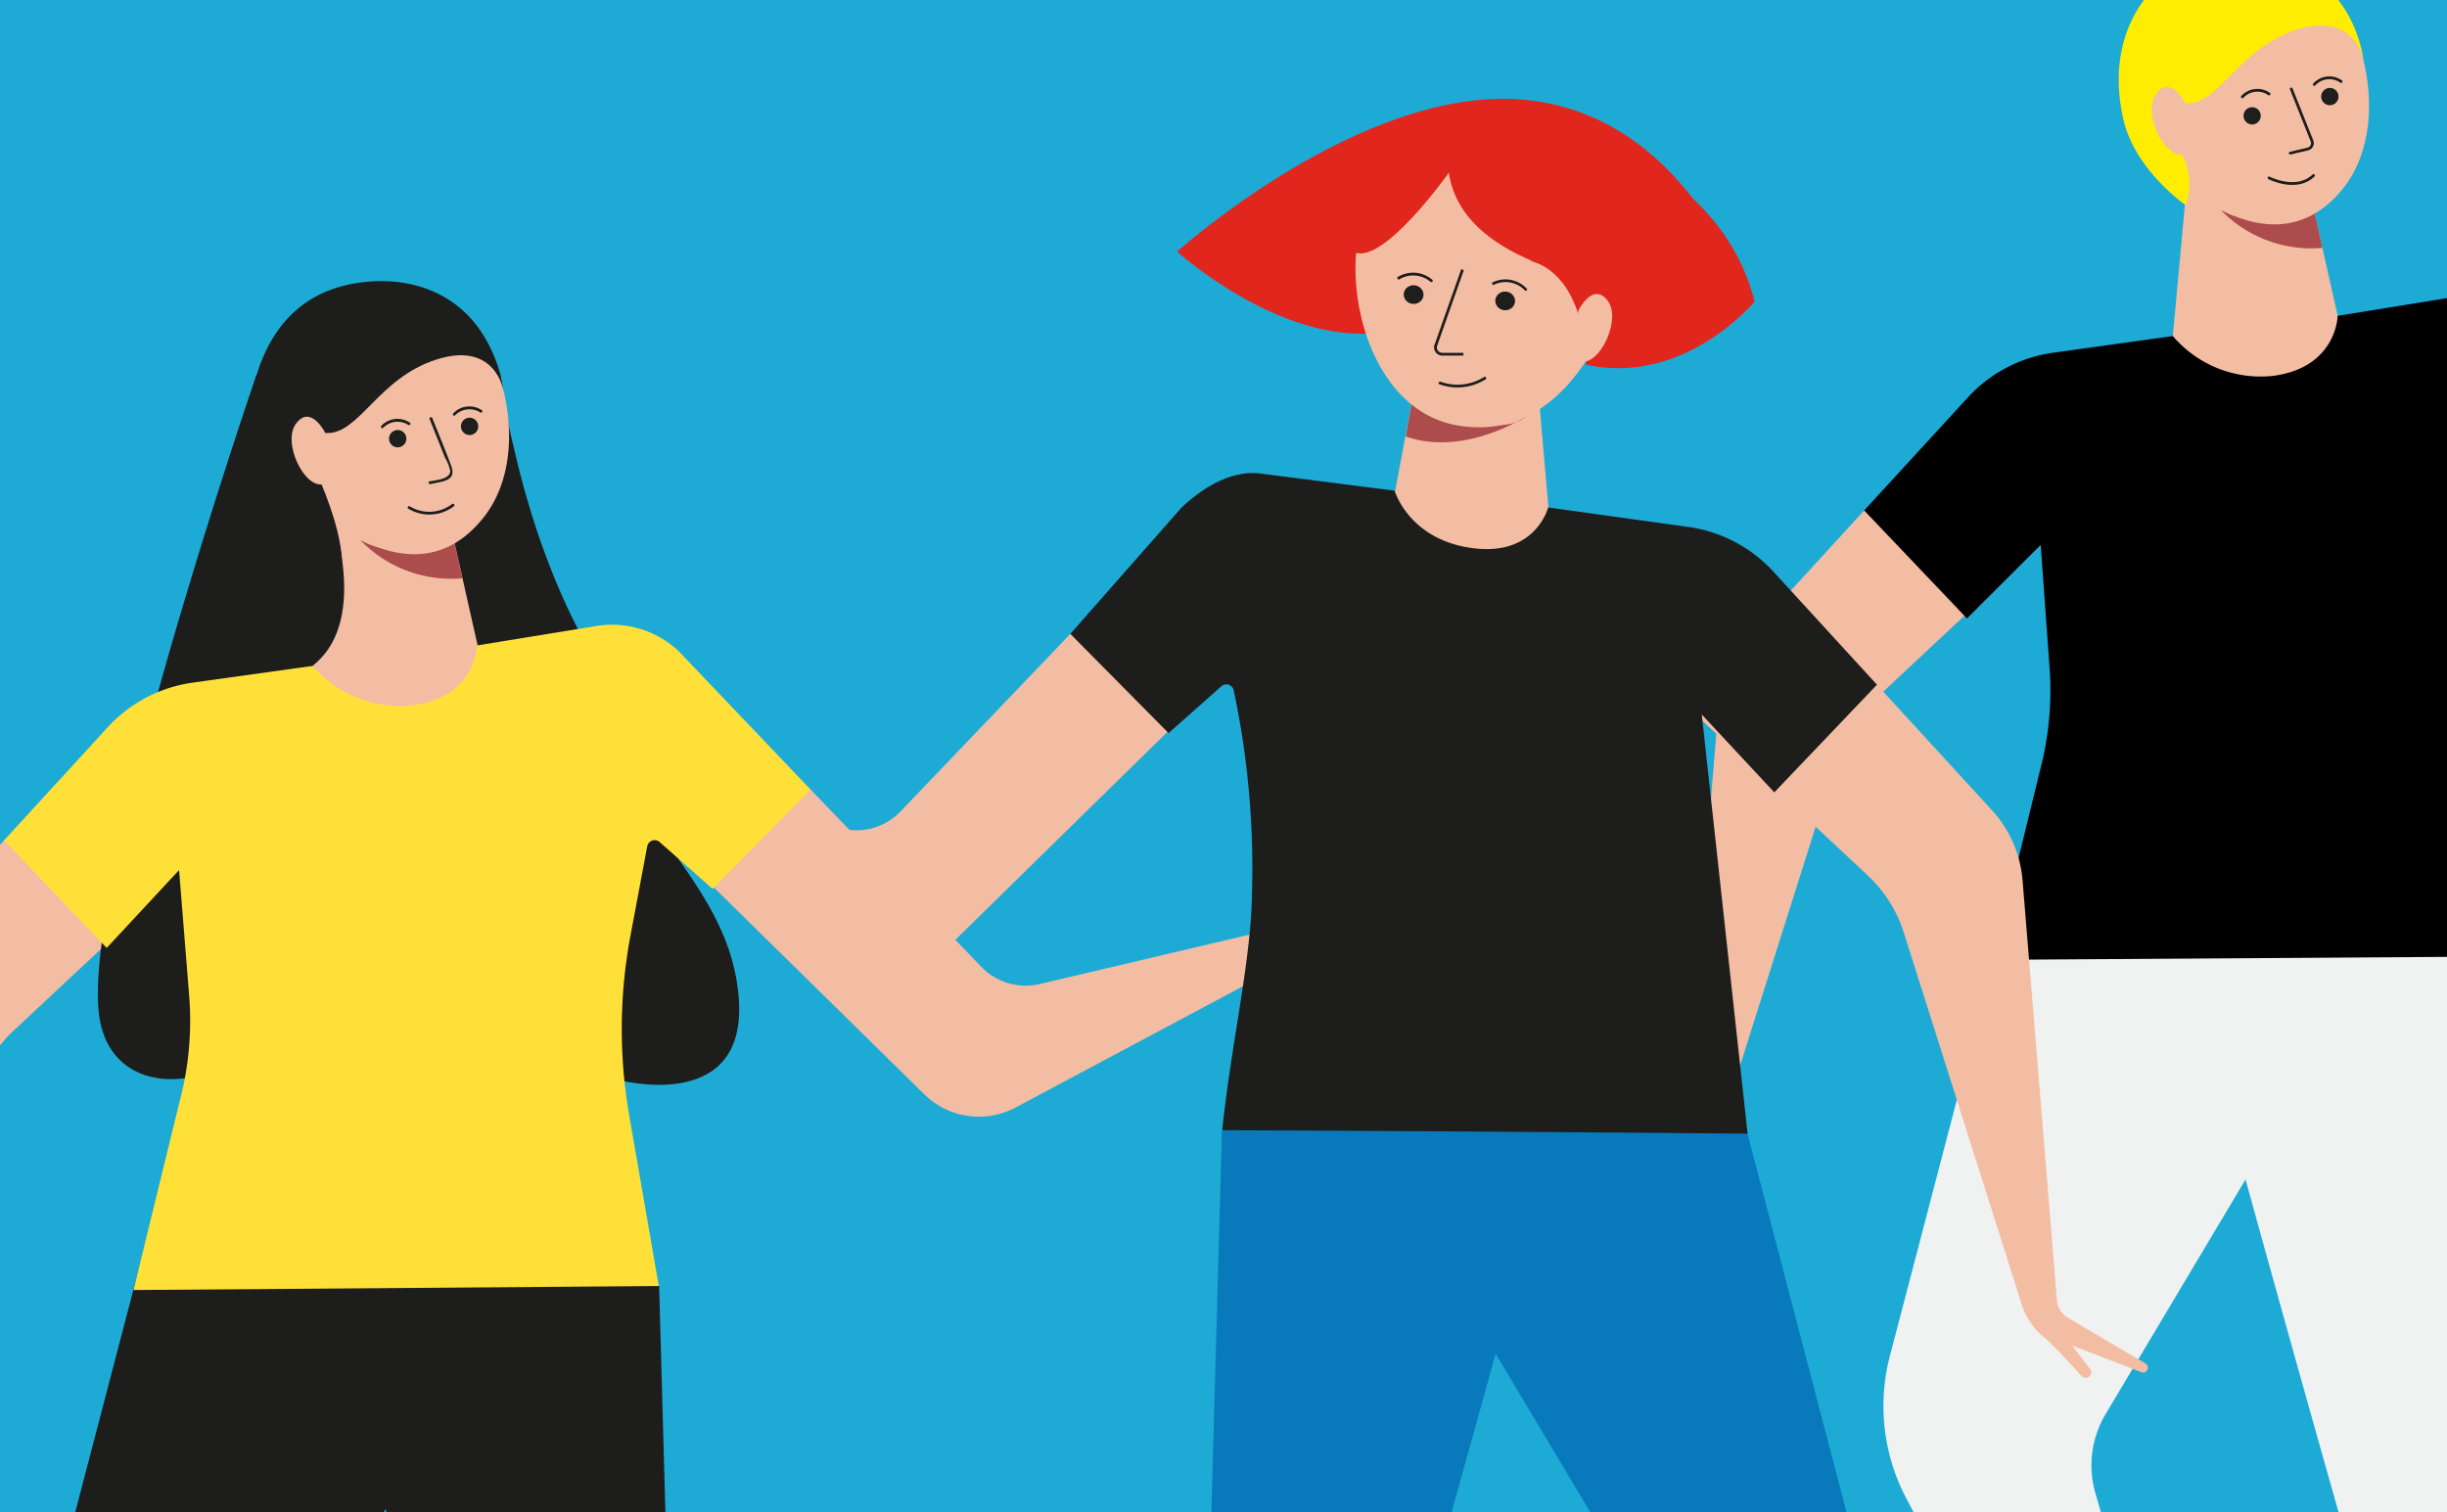 <svg id="Calque_1" data-name="Calque 1" xmlns="http://www.w3.org/2000/svg" xmlns:xlink="http://www.w3.org/1999/xlink" viewBox="0 0 220 136"><defs><style>.cls-1{fill:#1dabd6;}.cls-2{clip-path:url(#clip-path);}.cls-3{fill:#f3bda4;}.cls-4{fill:#f0f1f1;}.cls-5{fill:#ad4c4c;}.cls-14,.cls-6,.cls-8{fill:none;stroke:#1e1e1c;}.cls-6,.cls-8{stroke-linecap:round;stroke-linejoin:round;}.cls-7{fill:#ffed00;}.cls-14,.cls-8{stroke-width:0.25px;}.cls-9{fill:#1e1e1c;}.cls-10{fill:#1d1d1b;}.cls-11{fill:#ffe038;}.cls-12{fill:#087abc;}.cls-13{fill:#e1261d;}.cls-14{stroke-miterlimit:10;}</style><clipPath id="clip-path"><rect class="cls-1" width="220" height="136"/></clipPath></defs><title>Plan de travail 217</title><rect class="cls-1" width="220" height="136"/><g class="cls-2"><path class="cls-3" d="M215.1,65.92a.37.37,0,0,1,.47-.2l4.26,1.64-4.62-2.43a.33.33,0,0,1-.15-.42h0a.33.33,0,0,1,.45-.18l4.93,2.32-5.05-2.83a.34.34,0,0,1-.12-.48h0a.34.34,0,0,1,.45-.13l5,2.34-4.27-2.49a.28.28,0,0,1-.07-.42h0a.28.28,0,0,1,.34-.09l5.85,2.67-.74-1.67a.46.46,0,0,1,.25-.61h0a.46.46,0,0,1,.56.2l1,1.77,1.66,2.14a1.81,1.81,0,0,0,1,.63l21.81,5.13a5.51,5.51,0,0,0,5.24-1.54L268.7,55.33l14.93,2.73L258.5,82.72a7,7,0,0,1-8.23,1.19L224.45,70.14,215.3,66.4a.36.36,0,0,1-.2-.48Z"/><polygon class="cls-3" points="206.67 12.78 211.45 34.11 197.94 40.88 195.35 30.2 197.56 6.24 206.67 12.78"/><path class="cls-4" d="M183.11,71.45l-13.24,50.64a17.81,17.81,0,0,0,1.52,12.65L193.72,177l6.18-2.93-11.53-39.87a9,9,0,0,1,.91-7l27.2-45.61-13.82-4.21Z"/><path class="cls-4" d="M194.21,80.06c2,3.39.74,1.86,16.22,56.55a8.28,8.28,0,0,0,11.37,5.29l48.78-22-1.76-6.69-38,9.24a2.73,2.73,0,0,1-3.36-2.57L226.47,86Z"/><path class="cls-3" d="M167.6,45.9,157.26,57.19a10.57,10.57,0,0,0-2.75,6.3l-3.09,37.75a2,2,0,0,1-1,1.59l-7,4.13a.43.43,0,0,0-.14.55h0a.44.44,0,0,0,.54.21l6.23-2.35-1.6,2.09a.5.5,0,0,0,.09.7h0a.49.49,0,0,0,.67-.06c.71-.78,2.43-2.66,3.19-3.32a6.42,6.42,0,0,0,2.16-3l10.63-33.62A12.09,12.09,0,0,1,168.45,63l19.37-18.11Z"/><path d="M228.28,28.93l11.84,12.41-8.83,8.93-4.75-4.21a.67.67,0,0,0-1.11.38l-1.51,8.05a45.8,45.8,0,0,0-.11,16.22L226.47,86l-47.23.31,4.16-17a28.24,28.24,0,0,0,.85-9.51L183.47,49l-6.63,6.61L167.6,45.9l9.34-10.18a12.75,12.75,0,0,1,7.64-4l10.77-1.5a10.4,10.4,0,0,0,8.92,3.59c5.82-.71,5.9-5.41,5.9-5.41l10.92-1.77A8.65,8.65,0,0,1,228.28,28.93Z"/><path class="cls-5" d="M208.8,22.29l-.89-4s-4.07,2.88-8.28.56A11.33,11.33,0,0,0,208.8,22.29Z"/><path class="cls-6" d="M198,4.42a.94.94,0,0,0-1.29.15,1.81,1.81,0,0,0,.74,2.49"/><path class="cls-3" d="M193.06,13.66s10.48,12.16,17.62,3.26c3-3.81,2.74-9.52,1.15-13.65-1.78-4.59-4.62-4.5-8.51-5.65-3.08-.9-7.59-.44-9.33,4.55S191.8,10.3,193.06,13.66Z"/><path class="cls-7" d="M212.54,5.59s-.66-4.61-6-2.94-7,6.79-10,6.63c-4.15-.22-2.22,3.77-.45,4.46a5.67,5.67,0,0,1,.41,4.7s-4.55-3.12-5.6-7.72c-1.72-7.59,2.25-12.46,5.88-13.88C202.13-5.28,211.07-3.75,212.54,5.59Z"/><path class="cls-3" d="M196.48,9.28s-1.33-2.68-2.67-.8,1.34,6.91,3.14,5"/><path class="cls-8" d="M204,16s2.48,1.27,4-.22"/><circle class="cls-9" cx="202.99" cy="9.79" r="0.78" transform="matrix(0.81, -0.58, 0.58, 0.81, 32.38, 120.22)"/><path class="cls-8" d="M201.6,8.71A1.84,1.84,0,0,1,204,8.45"/><circle class="cls-9" cx="209.46" cy="8.67" r="0.78" transform="translate(34.25 123.78) rotate(-35.67)"/><path class="cls-8" d="M208.07,7.59a1.84,1.84,0,0,1,2.41-.26"/><path class="cls-8" d="M206,8l1.86,4.67a.54.54,0,0,1-.38.73l-1.57.37"/><path class="cls-3" d="M42.62,67.6a.38.38,0,0,1,.48-.2L47.36,69l-4.62-2.43a.33.33,0,0,1-.16-.41h0A.33.33,0,0,1,43,66L48,68.33,42.91,65.5a.35.35,0,0,1-.12-.48h0a.35.35,0,0,1,.45-.13l5,2.35L44,64.74a.29.29,0,0,1-.08-.42h0a.29.29,0,0,1,.35-.08l5.84,2.66-.73-1.67a.44.44,0,0,1,.25-.6h0a.45.45,0,0,1,.55.19l1,1.77,1.66,2.14a1.73,1.73,0,0,0,1,.63l21.8,5.14A5.52,5.52,0,0,0,80.93,73L96.23,57l14.93,2.73L86,84.4a7,7,0,0,1-8.23,1.19L52,71.82l-9.16-3.74a.36.36,0,0,1-.2-.48Z"/><path class="cls-3" d="M126.49,81.59a.37.37,0,0,0-.47-.2L121.76,83l4.62-2.43a.34.34,0,0,0,.15-.42h0a.33.33,0,0,0-.46-.17l-4.92,2.31,5-2.83a.34.34,0,0,0,.12-.48h0a.34.34,0,0,0-.45-.13l-5.05,2.34,4.28-2.49a.29.29,0,0,0,.07-.42h0a.28.28,0,0,0-.34-.09L119,80.89l.74-1.67a.45.45,0,0,0-.25-.6h0a.45.45,0,0,0-.56.19l-1,1.77-1.66,2.14a1.75,1.75,0,0,1-1,.63l-21.8,5.14a5.54,5.54,0,0,1-5.24-1.55L72.88,71,58,73.73,83.09,98.39a7,7,0,0,0,8.23,1.19l25.81-13.77,9.16-3.74a.36.36,0,0,0,.2-.48Z"/><path class="cls-10" d="M46.16,40.1A52.09,52.09,0,0,1,45,33.72c-2.11-7.51-8-8.67-11.66-8.41-5.43.38-8.73,3.43-10.26,8.38h0a12.64,12.64,0,0,0-.42,2c-1.36,6.19-5.43,24.93-5.23,24.83s38.91,4,39.26,3.62C56.88,63.86,50,57.07,46.16,40.1Z"/><polygon class="cls-3" points="39.43 42.44 44.63 65.54 27.79 62.71 30.32 35.9 39.43 42.44"/><path class="cls-10" d="M15.88,101.11,2.64,151.75A17.76,17.76,0,0,0,4.15,164.4l22.34,42.27,6.17-2.92L21.14,163.88a8.87,8.87,0,0,1,.91-7l27.19-45.61L35.43,107Z"/><path class="cls-10" d="M55.64,97.11s11.46,3.11,10.79-7.2S56.28,74.39,54.27,64.39L39.86,74.53"/><path class="cls-10" d="M27,109.72c2,3.39.74,1.86,16.23,56.55a8.27,8.27,0,0,0,11.36,5.29l49.06-10.36-1.82-8-38.27-1.07a2.73,2.73,0,0,1-3.36-2.57l-.94-33.92Z"/><path class="cls-3" d="M.37,75.56-10,86.85a10.57,10.57,0,0,0-2.75,6.3l-3.1,37.75a2,2,0,0,1-1,1.59l-7,4.13a.43.43,0,0,0-.14.55h0a.45.45,0,0,0,.54.21l6.24-2.36-1.61,2.1a.51.51,0,0,0,.09.7h0a.51.51,0,0,0,.68-.06c.7-.78,2.43-2.66,3.18-3.32a6.33,6.33,0,0,0,2.16-2.95L-2.06,97.87a12.13,12.13,0,0,1,3.27-5.18L20.58,74.58Z"/><path class="cls-10" d="M28.88,43.62S34,55.21,28.12,59.86c.91,6.36-4.64,8.62-1.54,19.1C31.47,95.47,11.19,102.77,9,91.87S23.06,33.69,23.06,33.69l4.33,2.11-3.18,6.56Z"/><path class="cls-11" d="M61.05,58.59,72.88,71l-8.82,8.93-4.75-4.21a.68.68,0,0,0-1.12.38l-1.51,8.05a45.51,45.51,0,0,0-.1,16.21l2.65,15.28L12,116l4.16-17A28.24,28.24,0,0,0,17,89.45l-.9-11.21-6.51,7L.37,75.56,9.7,65.38a12.74,12.74,0,0,1,7.65-4l10.77-1.5A10.36,10.36,0,0,0,37,63.44c5.81-.7,5.89-5.4,5.89-5.4l10.92-1.78A8.72,8.72,0,0,1,61.05,58.59Z"/><path class="cls-5" d="M41.57,52l-.9-4s-4.07,2.88-8.28.56A11.34,11.34,0,0,0,41.57,52Z"/><path class="cls-6" d="M30.73,34.08a.93.93,0,0,0-1.28.15,1.8,1.8,0,0,0,.73,2.49"/><path class="cls-3" d="M25.82,43.32S36.3,55.48,43.44,46.58c3.05-3.81,2.74-9.52,1.15-13.65-1.77-4.59-4.61-4.5-8.51-5.65-3.07-.9-7.59-.44-9.33,4.55S24.56,40,25.82,43.32Z"/><path class="cls-10" d="M45.3,35.25s-.66-4.61-6-2.94-7,6.79-10,6.63c-4.15-.22-2.23,3.77-.46,4.46,0,0,2.83,6.39,1.59,8.85,0,0-4.32-6.64-6.7-10.72-3.14-5.37,2.34-12.57,6-14C35.06,25.41,43.83,25.91,45.3,35.25Z"/><path class="cls-3" d="M29.25,38.94s-1.33-2.68-2.67-.8,1.33,6.91,3.13,5"/><path class="cls-9" d="M36.71,45.74a3.63,3.63,0,0,0,4.11-.23c.12-.11-.06-.29-.18-.18a3.38,3.38,0,0,1-3.8.2c-.14-.08-.27.14-.13.21Z"/><circle class="cls-9" cx="35.76" cy="39.45" r="0.78" transform="translate(-16.3 28.25) rotate(-35.67)"/><path class="cls-9" d="M34.46,38.46a1.8,1.8,0,0,1,2.25-.25c.15.08.27-.14.13-.21a2,2,0,0,0-2.56.29c-.1.12.07.3.18.17Z"/><circle class="cls-9" cx="42.22" cy="38.33" r="0.78" transform="translate(-14.43 31.82) rotate(-35.67)"/><path class="cls-9" d="M40.92,37.34a1.81,1.81,0,0,1,2.26-.25c.14.08.27-.14.13-.21a2,2,0,0,0-2.56.29c-.1.12.07.3.17.17Z"/><path class="cls-9" d="M38.62,37.67,40,41.13a4.31,4.31,0,0,1,.48,1.21c0,.78-1.31.82-1.86.95-.15,0-.09.27.07.24,1.12-.26,2.39-.26,1.87-1.66S39.43,39,38.87,37.6c-.06-.15-.31-.08-.25.07Z"/><path class="cls-12" d="M153.24,87.13l13.24,50.63A17.81,17.81,0,0,1,165,150.41l-22.33,42.28-6.18-2.92L148,149.89a9,9,0,0,0-.91-7l-27.2-45.61L133.69,93Z"/><path class="cls-12" d="M142.15,95.73c-2,3.39-.75,1.86-16.23,56.55-1.38,4.86-12.39,9.18-17,7.1,0,0,0-22.08,0-23.81l.94-33.92Z"/><path class="cls-3" d="M168.75,61.58l10.34,11.28a10.6,10.6,0,0,1,2.75,6.3l3.09,37.75a2,2,0,0,0,1,1.59l7,4.13a.43.43,0,0,1,.13.55h0a.43.43,0,0,1-.54.21L186.31,121l1.6,2.1a.48.48,0,0,1-.09.69h0a.49.49,0,0,1-.67-.06c-.71-.78-2.43-2.66-3.19-3.32a6.42,6.42,0,0,1-2.16-3L171.17,83.88a12,12,0,0,0-3.27-5.18L148.53,60.59Z"/><path class="cls-13" d="M156.83,26.51c-.06-.75-5.51-16.36-20-17.56s-31,13.67-31,13.67,9.5,8.64,18.67,7.24S135.8,16.05,135.8,16.05"/><polygon class="cls-3" points="130.6 14.11 128.06 30.18 124.9 46.95 132.75 56.82 139.3 46.63 137.87 30.18 130.6 14.11"/><path class="cls-5" d="M126.38,39.25l.64-3.58s7.24,4.35,10.29,1.71C137.31,37.38,131.75,41.12,126.38,39.25Z"/><path class="cls-3" d="M138.24,14.06s-11.19-1.23-14.73,3.62S122,36.65,131,38.25c11.36,2,15-13.59,15-13.59s-.22-2.08-1.11-2.46C142.11,21,137.84,19.45,138.24,14.06Z"/><path class="cls-9" d="M133.44,33.89a4.48,4.48,0,0,1-3.91.44c-.15-.06-.28.16-.13.22a4.75,4.75,0,0,0,4.16-.44c.14-.08,0-.3-.12-.22Z"/><ellipse class="cls-9" cx="135.32" cy="27.06" rx="0.84" ry="0.89" transform="translate(98.96 160.18) rotate(-86.03)"/><path class="cls-9" d="M137.24,25.93a2.62,2.62,0,0,0-3-.56c-.15.06-.09.3.06.24a2.39,2.39,0,0,1,2.78.49c.11.13.28-.05.18-.17Z"/><ellipse class="cls-9" cx="127.09" cy="26.49" rx="0.84" ry="0.89" transform="translate(92.15 151.52) rotate(-86.16)"/><path class="cls-9" d="M128.78,25.16a2.66,2.66,0,0,0-3.1-.26c-.14.07,0,.29.13.22a2.41,2.41,0,0,1,2.79.21.12.12,0,0,0,.18-.17Z"/><path class="cls-14" d="M131.49,24.25l-2.4,6.8a.61.61,0,0,0,.61.8h1.87"/><path class="cls-13" d="M146,25.53s-14.48-1.28-15.74-10c0,0-5.76,8.14-8.41,7.18,0,0,.82-12.39,10.44-12.8C143.18,9.48,147.36,18.12,146,25.53Z"/><path class="cls-13" d="M135.35,10.07s18.77,2.59,22.4,17.05c0,0-6.28,7.6-15.15,5.68,0,0,.14-7.83-4.95-9.34"/><path class="cls-10" d="M106.21,45.66,96.23,57l8.83,8.92,4.75-4.21a.67.67,0,0,1,1.11.38,77.11,77.11,0,0,1,1.64,18.27c-.09,6.08-1.81,13.12-2.68,21.27,24.62.1,47.24.31,47.24.31L153,64.25l6.52,7,9.23-9.68-9.33-10.19a12.77,12.77,0,0,0-7.65-4l-12.58-1.75S138.08,50,132.5,49.3c-5.81-.7-7.12-5.18-7.12-5.18l-12-1.53C110.78,42.22,108.13,43.83,106.21,45.66Z"/><path class="cls-3" d="M141.91,27.91s1.33-2.68,2.67-.81-1.33,6.92-3.13,5"/></g></svg>
